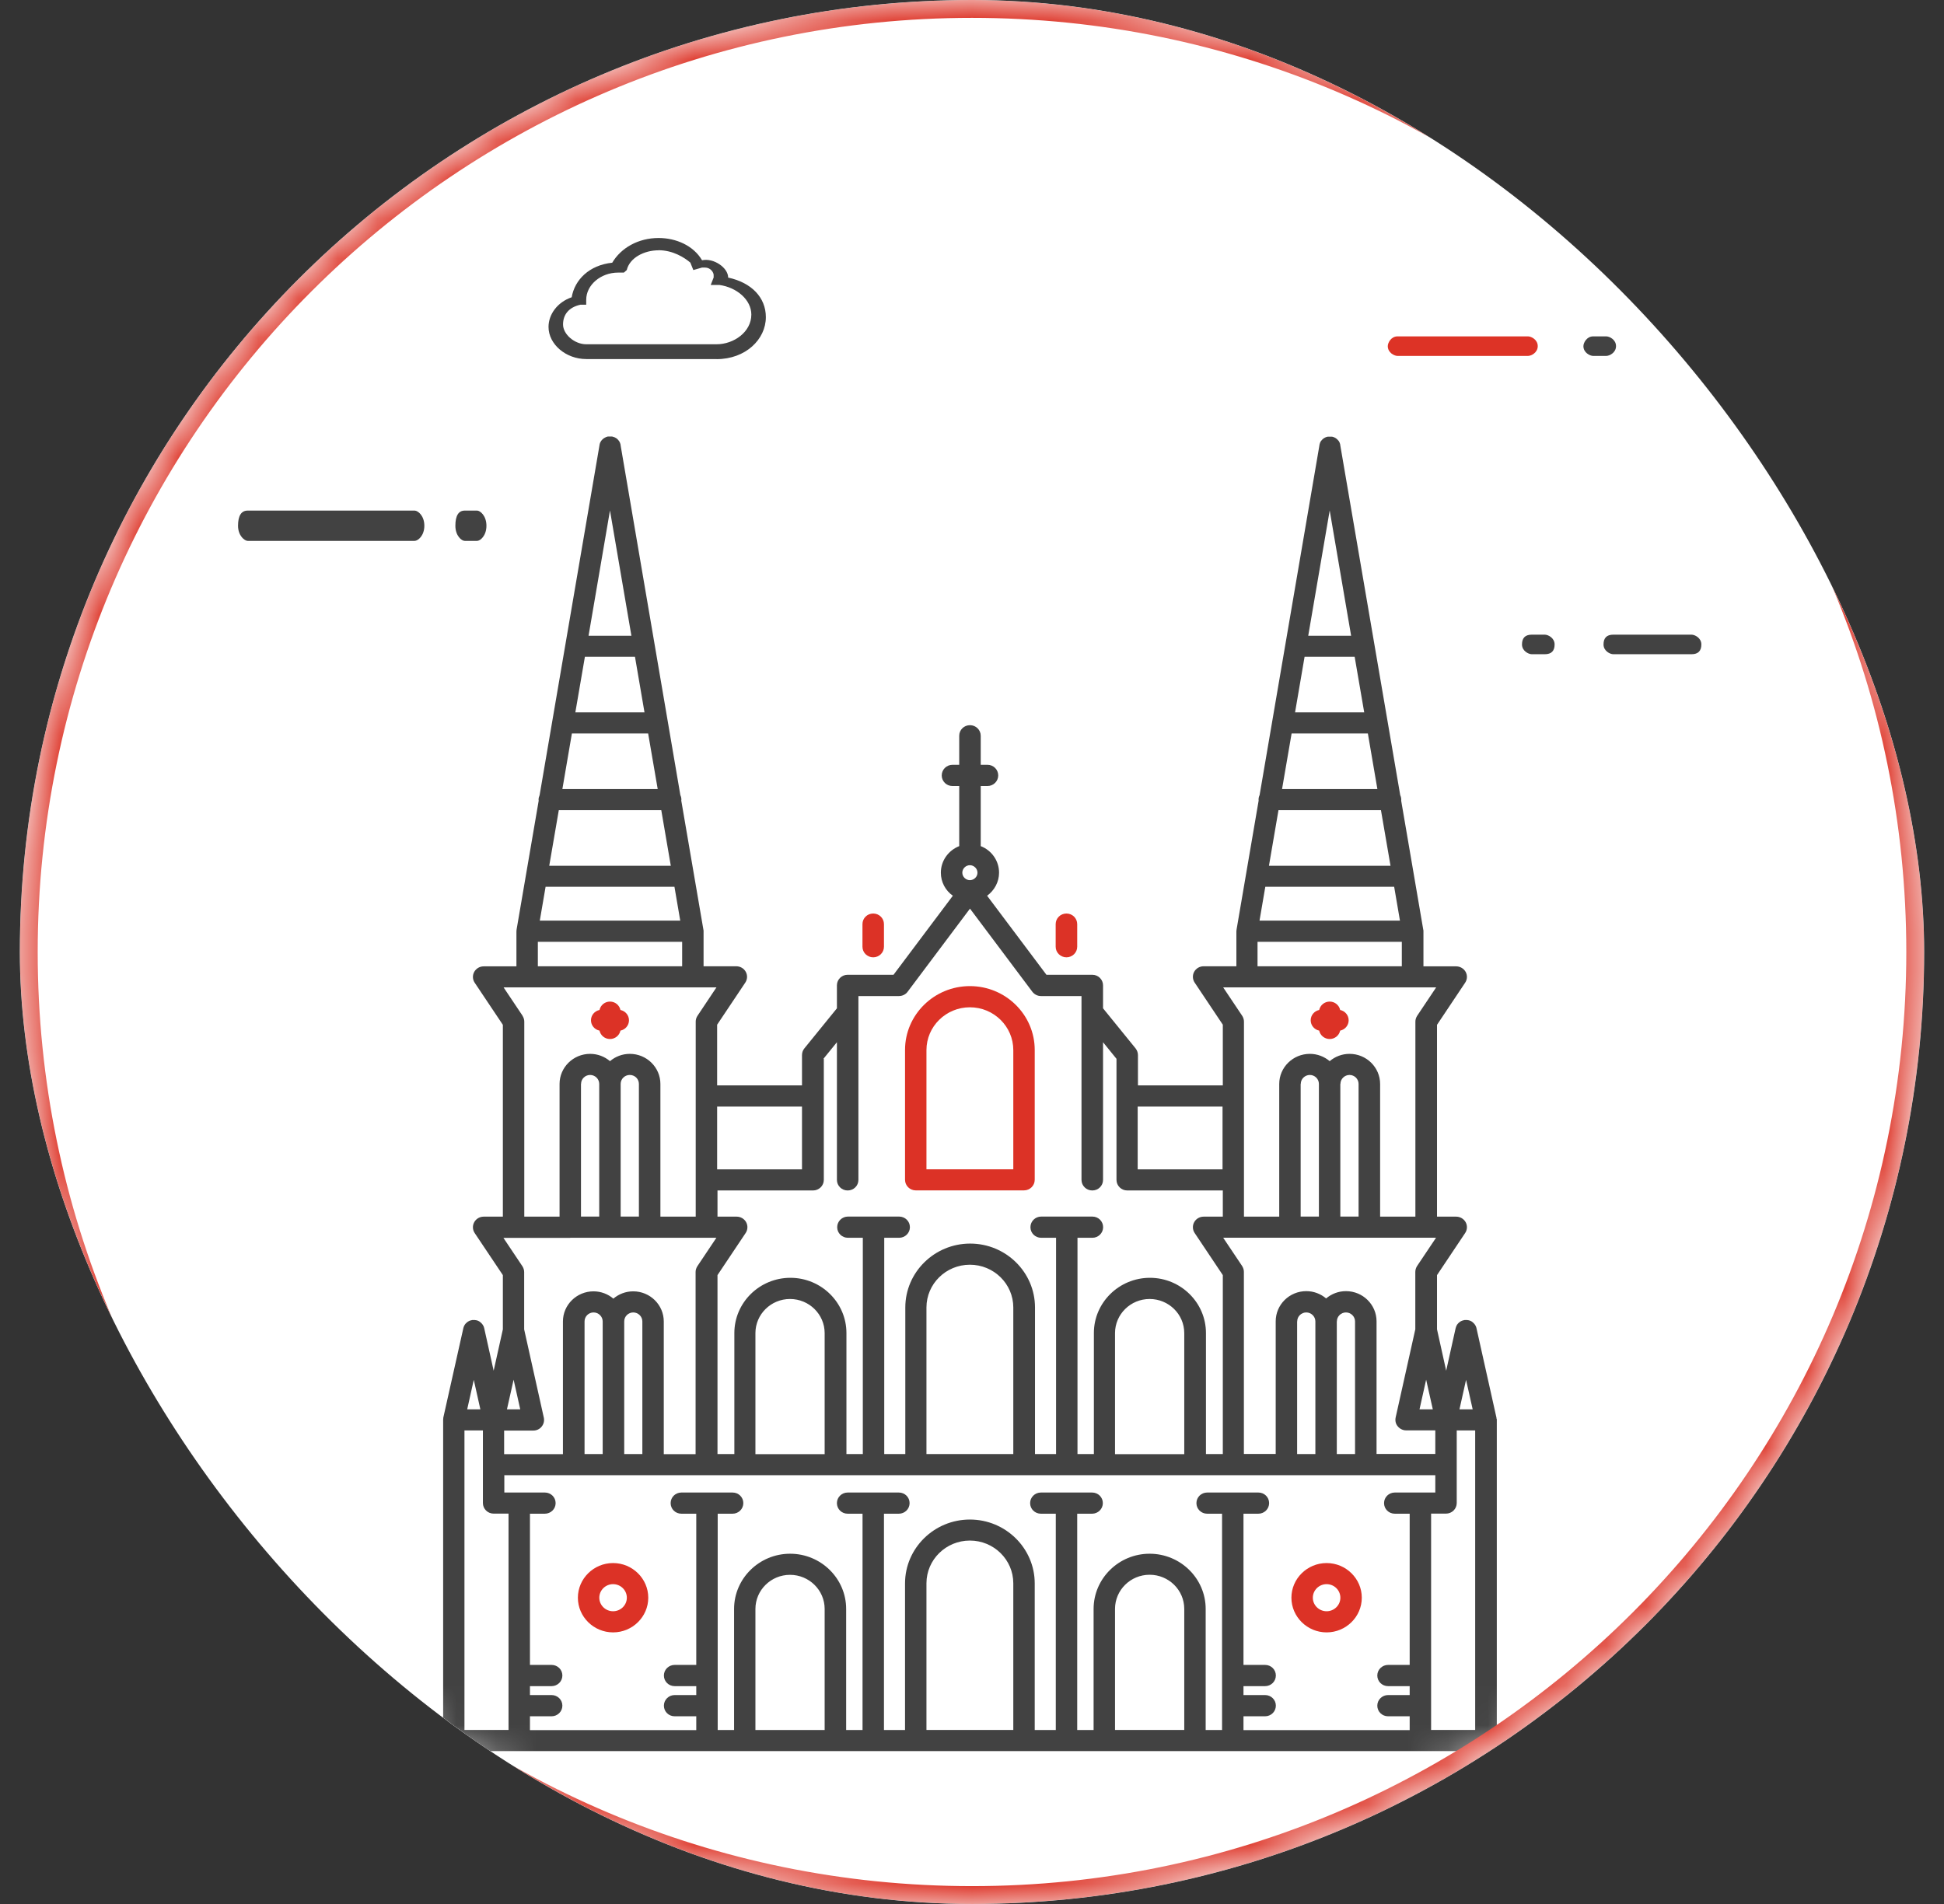 <svg width="49" height="48" viewBox="0 0 49 48" fill="none" xmlns="http://www.w3.org/2000/svg">
<rect x="0" y="0" width="49" height="48" fill="#333333" stroke="none"/>
<g clip-path="url(#clip0_39_1192)">
<rect x="0.5" width="48" height="48" rx="24" fill="white"/>
<g clip-path="url(#clip1_39_1192)">
<mask id="mask0_39_1192" style="mask-type:alpha" maskUnits="userSpaceOnUse" x="0" y="0" width="49" height="48">
<path d="M48.5 24C48.5 10.745 37.755 0 24.5 0C11.245 0 0.5 10.745 0.5 24C0.5 37.255 11.245 48 24.5 48C37.755 48 48.5 37.255 48.5 24Z" fill="white"/>
</mask>
<g mask="url(#mask0_39_1192)">
<mask id="mask1_39_1192" style="mask-type:luminance" maskUnits="userSpaceOnUse" x="8" y="12" width="33" height="34">
<path d="M40.594 12.349H8.554V45.346H40.594V12.349Z" fill="white"/>
</mask>
<g mask="url(#mask1_39_1192)">
</g>
<g clip-path="url(#clip2_39_1192)">
<path d="M23.081 30.01H25.81C25.958 30.01 26.081 29.892 26.081 29.743V26.47C26.081 25.582 25.348 24.86 24.447 24.86C23.546 24.86 22.812 25.582 22.812 26.47V29.743C22.812 29.889 22.932 30.01 23.083 30.01H23.081ZM23.352 26.473C23.352 25.878 23.843 25.394 24.447 25.394C25.05 25.394 25.541 25.878 25.541 26.473V29.478H23.352V26.473Z" fill="#DC3226"/>
<path d="M15.453 39.405C14.965 39.405 14.566 39.798 14.566 40.279C14.566 40.76 14.965 41.153 15.453 41.153C15.941 41.153 16.34 40.76 16.34 40.279C16.34 39.798 15.941 39.405 15.453 39.405ZM15.453 40.62C15.262 40.62 15.106 40.467 15.106 40.279C15.106 40.09 15.262 39.937 15.453 39.937C15.644 39.937 15.8 40.09 15.8 40.279C15.8 40.467 15.644 40.62 15.453 40.62Z" fill="#DC3226"/>
<path d="M15.111 25.982C15.137 26.103 15.245 26.194 15.375 26.194C15.505 26.194 15.613 26.103 15.639 25.982C15.762 25.957 15.854 25.85 15.854 25.722C15.854 25.594 15.762 25.487 15.639 25.462C15.613 25.341 15.505 25.25 15.375 25.25C15.245 25.25 15.137 25.341 15.111 25.462C14.988 25.487 14.896 25.594 14.896 25.722C14.896 25.85 14.988 25.957 15.111 25.982Z" fill="#DC3226"/>
<path d="M22.01 24.134C22.159 24.134 22.281 24.016 22.281 23.867V23.298C22.281 23.151 22.161 23.03 22.01 23.03C21.859 23.03 21.739 23.149 21.739 23.298V23.867C21.739 24.014 21.859 24.134 22.01 24.134Z" fill="#DC3226"/>
<path d="M37.721 35.767C37.721 35.767 37.721 35.749 37.719 35.739L37.216 33.485C37.216 33.485 37.212 33.473 37.212 33.469C37.209 33.459 37.207 33.45 37.202 33.441C37.2 33.434 37.195 33.425 37.19 33.417C37.186 33.41 37.183 33.404 37.178 33.397C37.174 33.39 37.167 33.383 37.162 33.376C37.157 33.369 37.153 33.364 37.145 33.357C37.138 33.35 37.131 33.345 37.124 33.339C37.117 33.334 37.112 33.327 37.105 33.322C37.098 33.318 37.089 33.313 37.082 33.308C37.075 33.304 37.068 33.301 37.06 33.297C37.051 33.292 37.039 33.29 37.03 33.287C37.025 33.287 37.02 33.283 37.013 33.283C37.013 33.283 37.011 33.283 37.009 33.283C36.999 33.283 36.987 33.28 36.978 33.278C36.971 33.278 36.964 33.278 36.954 33.278C36.945 33.278 36.94 33.278 36.931 33.278C36.921 33.278 36.91 33.278 36.9 33.283C36.9 33.283 36.898 33.283 36.895 33.283C36.891 33.283 36.884 33.287 36.879 33.287C36.87 33.29 36.858 33.292 36.848 33.297C36.841 33.299 36.834 33.304 36.825 33.308C36.818 33.313 36.808 33.315 36.801 33.322C36.794 33.327 36.787 33.334 36.78 33.339C36.773 33.343 36.766 33.35 36.761 33.355C36.754 33.362 36.749 33.366 36.745 33.373C36.74 33.38 36.733 33.387 36.728 33.394C36.723 33.401 36.718 33.408 36.716 33.417C36.712 33.425 36.707 33.431 36.704 33.441C36.7 33.45 36.697 33.459 36.695 33.469C36.695 33.473 36.69 33.48 36.69 33.485L36.452 34.556L36.221 33.513V32.146L36.931 31.084C36.985 31.003 36.99 30.898 36.943 30.812C36.895 30.726 36.803 30.672 36.704 30.672H36.221V25.836L36.931 24.773C36.985 24.692 36.99 24.588 36.943 24.502C36.895 24.416 36.803 24.362 36.704 24.362H35.879V23.479C35.879 23.465 35.879 23.449 35.874 23.435L35.318 20.186C35.318 20.186 35.32 20.169 35.32 20.16C35.32 20.12 35.31 20.081 35.294 20.048L33.782 11.221C33.782 11.221 33.782 11.216 33.782 11.214C33.782 11.204 33.777 11.195 33.775 11.186C33.773 11.179 33.77 11.17 33.768 11.163C33.766 11.156 33.761 11.146 33.756 11.139C33.751 11.132 33.749 11.123 33.742 11.116C33.737 11.109 33.733 11.102 33.725 11.098C33.721 11.091 33.714 11.084 33.709 11.079C33.702 11.072 33.697 11.067 33.69 11.063C33.683 11.058 33.676 11.051 33.669 11.046C33.662 11.042 33.655 11.037 33.648 11.035C33.641 11.03 33.631 11.025 33.624 11.023C33.617 11.021 33.61 11.019 33.603 11.016C33.593 11.014 33.584 11.009 33.572 11.009C33.57 11.009 33.567 11.009 33.565 11.009C33.56 11.009 33.556 11.009 33.548 11.009C33.539 11.009 33.53 11.009 33.52 11.009C33.511 11.009 33.501 11.009 33.492 11.009C33.487 11.009 33.483 11.009 33.475 11.009C33.473 11.009 33.471 11.009 33.468 11.009C33.459 11.009 33.45 11.014 33.438 11.016C33.431 11.019 33.423 11.021 33.416 11.023C33.407 11.028 33.4 11.03 33.393 11.035C33.386 11.04 33.379 11.042 33.372 11.046C33.365 11.051 33.358 11.056 33.35 11.063C33.343 11.067 33.336 11.074 33.331 11.079C33.325 11.086 33.32 11.093 33.315 11.098C33.31 11.105 33.303 11.109 33.298 11.116C33.294 11.123 33.289 11.13 33.284 11.139C33.28 11.146 33.275 11.156 33.273 11.163C33.27 11.17 33.268 11.177 33.266 11.186C33.263 11.195 33.261 11.204 33.258 11.214C33.258 11.216 33.258 11.218 33.258 11.221L31.749 20.046C31.732 20.081 31.723 20.118 31.723 20.158C31.723 20.167 31.723 20.174 31.725 20.183L31.169 23.432C31.166 23.446 31.164 23.463 31.164 23.477V24.36H30.338C30.239 24.36 30.147 24.413 30.1 24.499C30.053 24.585 30.058 24.69 30.112 24.771L30.822 25.833V27.363H28.683V26.598C28.683 26.538 28.661 26.48 28.624 26.431L27.803 25.42V24.841C27.803 24.695 27.683 24.574 27.532 24.574H26.376L24.881 22.582C25.062 22.449 25.182 22.238 25.182 22.001C25.182 21.696 24.991 21.436 24.72 21.331V19.816H24.89C25.038 19.816 25.161 19.697 25.161 19.549C25.161 19.4 25.041 19.281 24.89 19.281H24.72V18.549C24.72 18.403 24.6 18.282 24.449 18.282C24.298 18.282 24.178 18.4 24.178 18.549V19.281H24.008C23.859 19.281 23.737 19.4 23.737 19.549C23.737 19.697 23.857 19.816 24.008 19.816H24.178V21.331C23.906 21.438 23.715 21.698 23.715 22.001C23.715 22.24 23.833 22.452 24.017 22.582L22.522 24.574H21.366C21.218 24.574 21.095 24.692 21.095 24.841V25.42L20.274 26.431C20.236 26.477 20.215 26.538 20.215 26.598V27.363H18.076V25.833L18.786 24.771C18.84 24.69 18.845 24.585 18.797 24.499C18.75 24.413 18.658 24.36 18.559 24.36H17.734V23.477C17.734 23.463 17.734 23.446 17.729 23.432L17.172 20.183C17.172 20.183 17.175 20.167 17.175 20.158C17.175 20.118 17.165 20.078 17.149 20.046L15.642 11.221C15.642 11.221 15.642 11.216 15.642 11.214C15.642 11.204 15.637 11.195 15.635 11.186C15.632 11.179 15.63 11.17 15.627 11.163C15.625 11.156 15.62 11.146 15.616 11.139C15.611 11.132 15.606 11.123 15.602 11.116C15.597 11.109 15.592 11.105 15.587 11.098C15.583 11.091 15.576 11.084 15.569 11.077C15.564 11.072 15.557 11.065 15.55 11.06C15.543 11.056 15.536 11.049 15.528 11.044C15.521 11.04 15.514 11.037 15.507 11.033C15.498 11.028 15.491 11.023 15.481 11.021C15.474 11.019 15.467 11.016 15.46 11.014C15.451 11.012 15.441 11.007 15.429 11.005C15.427 11.005 15.425 11.005 15.422 11.005C15.418 11.005 15.413 11.005 15.406 11.005C15.396 11.005 15.387 11.005 15.377 11.005C15.368 11.005 15.359 11.005 15.347 11.005C15.342 11.005 15.337 11.005 15.33 11.005C15.328 11.005 15.326 11.005 15.323 11.005C15.314 11.005 15.302 11.009 15.293 11.014C15.286 11.014 15.278 11.019 15.271 11.021C15.262 11.025 15.255 11.03 15.245 11.035C15.238 11.04 15.231 11.042 15.224 11.046C15.217 11.051 15.21 11.058 15.203 11.063C15.196 11.067 15.191 11.072 15.184 11.079C15.177 11.086 15.172 11.093 15.165 11.1C15.161 11.107 15.156 11.111 15.151 11.118C15.146 11.126 15.142 11.135 15.137 11.142C15.132 11.149 15.13 11.156 15.125 11.165C15.123 11.172 15.12 11.181 15.118 11.188C15.116 11.197 15.113 11.207 15.111 11.216C15.111 11.218 15.111 11.221 15.111 11.223L13.601 20.048C13.585 20.083 13.575 20.12 13.575 20.16C13.575 20.169 13.575 20.176 13.578 20.186L13.021 23.435C13.019 23.449 13.017 23.465 13.017 23.479V24.362H12.191C12.092 24.362 12 24.416 11.953 24.502C11.906 24.588 11.91 24.692 11.964 24.773L12.675 25.836V30.672H12.191C12.092 30.672 12 30.726 11.953 30.812C11.906 30.898 11.91 31.003 11.964 31.084L12.675 32.146V33.513L12.443 34.556L12.205 33.485C12.205 33.485 12.2 33.473 12.2 33.469C12.198 33.459 12.196 33.45 12.191 33.441C12.189 33.434 12.184 33.425 12.179 33.417C12.175 33.41 12.172 33.404 12.167 33.397C12.163 33.39 12.156 33.383 12.151 33.376C12.146 33.369 12.141 33.364 12.134 33.357C12.127 33.35 12.12 33.345 12.113 33.339C12.106 33.334 12.101 33.327 12.094 33.322C12.087 33.318 12.078 33.313 12.071 33.308C12.064 33.304 12.056 33.301 12.05 33.297C12.04 33.292 12.028 33.29 12.019 33.287C12.014 33.287 12.009 33.283 12.002 33.283C12.002 33.283 12 33.283 11.998 33.283C11.988 33.283 11.976 33.28 11.964 33.278C11.957 33.278 11.95 33.278 11.941 33.278C11.934 33.278 11.927 33.278 11.917 33.278C11.906 33.278 11.896 33.278 11.887 33.283C11.887 33.283 11.884 33.283 11.882 33.283C11.877 33.283 11.87 33.287 11.866 33.287C11.856 33.29 11.844 33.294 11.835 33.297C11.828 33.299 11.821 33.304 11.814 33.308C11.806 33.313 11.797 33.318 11.79 33.322C11.783 33.327 11.776 33.331 11.771 33.339C11.764 33.343 11.757 33.35 11.75 33.355C11.745 33.359 11.738 33.366 11.733 33.373C11.729 33.38 11.722 33.387 11.717 33.394C11.712 33.401 11.707 33.408 11.705 33.415C11.7 33.422 11.696 33.429 11.693 33.438C11.689 33.448 11.686 33.457 11.684 33.466C11.684 33.471 11.679 33.478 11.679 33.483L11.174 35.739C11.174 35.749 11.174 35.758 11.172 35.767C11.172 35.777 11.17 35.786 11.17 35.795V43.879C11.17 44.025 11.29 44.146 11.441 44.146H37.457C37.605 44.146 37.728 44.028 37.728 43.879V35.795C37.728 35.786 37.728 35.777 37.726 35.767H37.721ZM35.157 37.627C35.008 37.627 34.886 37.745 34.886 37.894C34.886 38.043 35.006 38.161 35.157 38.161H35.532V41.973H34.987C34.839 41.973 34.716 42.092 34.716 42.24C34.716 42.389 34.836 42.508 34.987 42.508H35.532V42.733H34.987C34.839 42.733 34.716 42.852 34.716 43C34.716 43.149 34.836 43.268 34.987 43.268H35.532V43.616H31.343V43.268H31.888C32.037 43.268 32.159 43.149 32.159 43C32.159 42.852 32.039 42.733 31.888 42.733H31.343V42.508H31.888C32.037 42.508 32.159 42.389 32.159 42.24C32.159 42.092 32.039 41.973 31.888 41.973H31.343V38.161H31.718C31.867 38.161 31.989 38.043 31.989 37.894C31.989 37.745 31.869 37.627 31.718 37.627H30.428C30.279 37.627 30.157 37.745 30.157 37.894C30.157 38.043 30.277 38.161 30.428 38.161H30.803V43.614H30.39V40.562C30.39 39.795 29.756 39.17 28.977 39.17C28.199 39.17 27.565 39.795 27.565 40.562V43.614H27.152V38.161H27.527C27.675 38.161 27.798 38.043 27.798 37.894C27.798 37.745 27.678 37.627 27.527 37.627H26.237C26.088 37.627 25.965 37.745 25.965 37.894C25.965 38.043 26.086 38.161 26.237 38.161H26.612V43.614H26.081V39.919C26.081 39.031 25.348 38.308 24.447 38.308C23.546 38.308 22.812 39.031 22.812 39.919V43.614H22.281V38.161H22.656C22.805 38.161 22.927 38.043 22.927 37.894C22.927 37.745 22.807 37.627 22.656 37.627H21.366C21.218 37.627 21.095 37.745 21.095 37.894C21.095 38.043 21.215 38.161 21.366 38.161H21.741V43.614H21.328V40.562C21.328 39.795 20.694 39.17 19.916 39.17C19.137 39.17 18.503 39.795 18.503 40.562V43.614H18.09V38.161H18.465C18.614 38.161 18.736 38.043 18.736 37.894C18.736 37.745 18.616 37.627 18.465 37.627H17.175C17.026 37.627 16.904 37.745 16.904 37.894C16.904 38.043 17.024 38.161 17.175 38.161H17.55V41.973H17.005C16.856 41.973 16.734 42.092 16.734 42.24C16.734 42.389 16.854 42.508 17.005 42.508H17.55V42.733H17.005C16.856 42.733 16.734 42.852 16.734 43C16.734 43.149 16.854 43.268 17.005 43.268H17.55V43.616H13.358V43.268H13.903C14.052 43.268 14.175 43.149 14.175 43C14.175 42.852 14.054 42.733 13.903 42.733H13.358V42.508H13.903C14.052 42.508 14.175 42.389 14.175 42.24C14.175 42.092 14.054 41.973 13.903 41.973H13.358V38.161H13.733C13.882 38.161 14.005 38.043 14.005 37.894C14.005 37.745 13.884 37.627 13.733 37.627H12.712V37.19H36.178V37.627H35.157ZM11.941 34.782L12.108 35.53H11.776L11.943 34.782H11.941ZM14.375 31.205H18.057L17.578 31.921C17.55 31.965 17.533 32.016 17.533 32.067V36.66H16.731V33.315C16.731 32.897 16.387 32.555 15.96 32.555C15.769 32.555 15.595 32.625 15.46 32.739C15.326 32.625 15.151 32.555 14.96 32.555C14.536 32.555 14.189 32.895 14.189 33.315V36.66H12.707V36.065H13.443C13.526 36.065 13.604 36.028 13.653 35.965C13.705 35.902 13.724 35.821 13.708 35.742L13.212 33.515V32.069C13.212 32.018 13.196 31.967 13.168 31.923L12.689 31.207H14.37L14.375 31.205ZM14.646 27.326C14.646 27.2 14.75 27.1 14.875 27.1C15 27.1 15.104 27.202 15.104 27.326V30.67H14.644V27.326H14.646ZM15.875 27.1C16.003 27.1 16.104 27.202 16.104 27.326V30.67H15.644V27.326C15.644 27.2 15.748 27.1 15.873 27.1H15.875ZM15.734 36.657V33.313C15.734 33.187 15.837 33.087 15.962 33.087C16.087 33.087 16.191 33.19 16.191 33.313V36.657H15.731H15.734ZM14.734 36.657V33.313C14.734 33.187 14.837 33.087 14.962 33.087C15.087 33.087 15.191 33.19 15.191 33.313V36.657H14.731H14.734ZM12.778 35.53L12.946 34.782L13.113 35.53H12.781H12.778ZM19.913 32.748C20.394 32.748 20.786 33.134 20.786 33.608V36.66H19.041V33.608C19.041 33.134 19.432 32.748 19.913 32.748ZM24.447 31.884C25.05 31.884 25.541 32.367 25.541 32.962V36.657H23.352V32.962C23.352 32.367 23.843 31.884 24.447 31.884ZM28.977 32.748C29.459 32.748 29.85 33.134 29.85 33.608V36.66H28.105V33.608C28.105 33.134 28.496 32.748 28.977 32.748ZM31.31 31.918L30.831 31.203H36.197L35.718 31.918C35.69 31.962 35.674 32.014 35.674 32.065V33.511L35.178 35.737C35.162 35.816 35.178 35.898 35.233 35.96C35.285 36.023 35.362 36.06 35.443 36.06H36.178V36.655H34.697V33.311C34.697 32.892 34.353 32.55 33.926 32.55C33.735 32.55 33.56 32.62 33.426 32.734C33.291 32.62 33.117 32.55 32.926 32.55C32.501 32.55 32.155 32.89 32.155 33.311V36.655H31.353V32.062C31.353 32.011 31.336 31.96 31.308 31.916L31.31 31.918ZM32.787 27.326C32.787 27.2 32.891 27.1 33.016 27.1C33.141 27.1 33.244 27.202 33.244 27.326V30.67H32.784V27.326H32.787ZM33.787 27.326C33.787 27.2 33.891 27.1 34.016 27.1C34.141 27.1 34.244 27.202 34.244 27.326V30.67H33.784V27.326H33.787ZM36.112 35.53H35.78L35.947 34.782L36.115 35.53H36.112ZM32.697 33.313C32.697 33.187 32.801 33.087 32.926 33.087C33.051 33.087 33.155 33.19 33.155 33.313V36.657H32.695V33.313H32.697ZM33.697 33.313C33.697 33.187 33.801 33.087 33.926 33.087C34.051 33.087 34.155 33.19 34.155 33.313V36.657H33.695V33.313H33.697ZM36.952 34.782L37.12 35.53H36.787L36.954 34.782H36.952ZM33.516 23.209H31.747L31.893 22.356H35.141L35.287 23.209H33.518H33.516ZM32.223 20.425H34.808L35.049 21.826H31.985L32.225 20.425H32.223ZM32.553 18.491H34.478L34.718 19.893H32.315L32.556 18.491H32.553ZM32.883 16.557H34.145L34.386 17.959H32.643L32.883 16.557ZM33.516 12.869L34.056 16.027H32.975L33.516 12.869ZM31.697 23.744H35.334V24.36H31.697V23.744ZM33.428 24.892H36.2L35.721 25.608C35.693 25.652 35.676 25.703 35.676 25.754V30.672H34.787V27.328C34.787 26.91 34.443 26.568 34.016 26.568C33.825 26.568 33.65 26.638 33.516 26.752C33.381 26.638 33.206 26.568 33.016 26.568C32.591 26.568 32.244 26.907 32.244 27.328V30.672H31.355V25.754C31.355 25.703 31.338 25.652 31.31 25.608L30.831 24.892H33.426H33.428ZM30.815 27.897V29.48H28.676V27.897H30.815ZM24.638 22.001C24.638 22.105 24.55 22.189 24.447 22.189C24.343 22.189 24.256 22.103 24.256 22.001C24.256 21.898 24.343 21.812 24.447 21.812C24.55 21.812 24.638 21.898 24.638 22.001ZM20.755 26.693L21.095 26.275V29.745C21.095 29.892 21.215 30.012 21.366 30.012C21.517 30.012 21.637 29.894 21.637 29.745V25.111H22.659C22.744 25.111 22.826 25.071 22.876 25.004L24.449 22.907L26.022 25.004C26.074 25.071 26.154 25.111 26.239 25.111H27.26V29.745C27.26 29.892 27.381 30.012 27.532 30.012C27.683 30.012 27.803 29.894 27.803 29.745V26.275L28.142 26.693V29.745C28.142 29.892 28.263 30.012 28.414 30.012H30.822V30.672H30.338C30.239 30.672 30.147 30.726 30.1 30.812C30.053 30.898 30.058 31.003 30.112 31.084L30.822 32.146V36.657H30.397V33.606C30.397 32.839 29.763 32.214 28.985 32.214C28.206 32.214 27.572 32.839 27.572 33.606V36.657H27.159V31.205H27.534C27.683 31.205 27.805 31.086 27.805 30.938C27.805 30.789 27.685 30.67 27.534 30.67H26.244C26.095 30.67 25.973 30.789 25.973 30.938C25.973 31.086 26.093 31.205 26.244 31.205H26.619V36.657H26.088V32.962C26.088 32.074 25.355 31.351 24.454 31.351C23.553 31.351 22.819 32.074 22.819 32.962V36.657H22.288V31.205H22.663C22.812 31.205 22.935 31.086 22.935 30.938C22.935 30.789 22.814 30.67 22.663 30.67H21.373C21.225 30.67 21.102 30.789 21.102 30.938C21.102 31.086 21.222 31.205 21.373 31.205H21.748V36.657H21.335V33.606C21.335 32.839 20.701 32.214 19.923 32.214C19.144 32.214 18.51 32.839 18.51 33.606V36.657H18.085V32.146L18.795 31.084C18.849 31.003 18.854 30.898 18.807 30.812C18.76 30.726 18.668 30.672 18.569 30.672H18.085V30.012H20.493C20.642 30.012 20.765 29.894 20.765 29.745V26.693H20.755ZM20.215 27.897V29.48H18.076V27.897H20.215ZM15.375 23.209H13.606L13.752 22.356H17L17.146 23.209H15.377H15.375ZM14.083 20.425H16.668L16.908 21.826H13.844L14.085 20.425H14.083ZM14.413 18.491H16.337L16.578 19.893H14.175L14.415 18.491H14.413ZM14.743 16.557H16.005L16.245 17.959H14.502L14.743 16.557ZM15.375 12.869L15.915 16.027H14.835L15.375 12.869ZM13.557 23.744H17.194V24.36H13.557V23.744ZM13.172 25.608L12.693 24.892H18.059L17.581 25.608C17.552 25.652 17.536 25.703 17.536 25.754V30.672H16.646V27.328C16.646 26.91 16.302 26.568 15.875 26.568C15.684 26.568 15.51 26.638 15.375 26.752C15.241 26.638 15.066 26.568 14.875 26.568C14.451 26.568 14.104 26.907 14.104 27.328V30.672H13.215V25.754C13.215 25.703 13.198 25.652 13.17 25.608H13.172ZM11.707 36.062H12.172V37.892C12.172 38.038 12.292 38.159 12.443 38.159H12.818V43.612H11.707V36.062ZM19.041 40.562C19.041 40.088 19.432 39.702 19.913 39.702C20.394 39.702 20.786 40.088 20.786 40.562V43.614H19.041V40.562ZM23.352 39.916C23.352 39.321 23.843 38.838 24.447 38.838C25.05 38.838 25.541 39.321 25.541 39.916V43.612H23.352V39.916ZM28.105 43.612V40.56C28.105 40.086 28.496 39.7 28.977 39.7C29.459 39.7 29.85 40.086 29.85 40.56V43.612H28.105ZM37.183 43.612H36.072V38.159H36.447C36.596 38.159 36.718 38.04 36.718 37.892V36.062H37.183V43.612Z" fill="#424242"/>
<path d="M33.438 39.405C32.95 39.405 32.551 39.798 32.551 40.279C32.551 40.76 32.95 41.153 33.438 41.153C33.926 41.153 34.325 40.76 34.325 40.279C34.325 39.798 33.926 39.405 33.438 39.405ZM33.438 40.62C33.247 40.62 33.091 40.467 33.091 40.279C33.091 40.09 33.247 39.937 33.438 39.937C33.629 39.937 33.785 40.09 33.785 40.279C33.785 40.467 33.629 40.62 33.438 40.62Z" fill="#DC3226"/>
<path d="M33.251 25.982C33.277 26.103 33.386 26.194 33.516 26.194C33.645 26.194 33.754 26.103 33.78 25.982C33.902 25.957 33.994 25.85 33.994 25.722C33.994 25.594 33.902 25.487 33.78 25.462C33.754 25.341 33.645 25.25 33.516 25.25C33.386 25.25 33.277 25.341 33.251 25.462C33.129 25.487 33.037 25.594 33.037 25.722C33.037 25.85 33.129 25.957 33.251 25.982Z" fill="#DC3226"/>
<path d="M26.881 24.134C27.029 24.134 27.152 24.016 27.152 23.867V23.298C27.152 23.151 27.032 23.03 26.881 23.03C26.73 23.03 26.609 23.149 26.609 23.298V23.867C26.609 24.014 26.73 24.134 26.881 24.134Z" fill="#DC3226"/>
</g>
<path d="M10.451 13.636H6.244C6.165 13.636 6 13.507 6 13.254C6 13.001 6.082 12.872 6.244 12.872H10.451C10.534 12.872 10.696 13.001 10.696 13.254C10.696 13.507 10.534 13.636 10.451 13.636Z" fill="#424242"/>
<path d="M12.026 13.636H11.714C11.634 13.636 11.478 13.507 11.478 13.254C11.478 13.001 11.558 12.872 11.714 12.872H12.026C12.102 12.872 12.261 13.001 12.261 13.254C12.261 13.507 12.105 13.636 12.026 13.636Z" fill="#424242"/>
<path d="M18.062 9.052H14.776C14.264 9.052 13.826 8.679 13.826 8.242C13.826 7.929 14.046 7.619 14.41 7.494C14.484 7.058 14.848 6.684 15.432 6.623C15.652 6.249 16.09 6 16.6 6C17.038 6 17.476 6.188 17.696 6.561C17.988 6.498 18.354 6.749 18.354 6.998C18.938 7.123 19.304 7.497 19.304 7.995C19.304 8.556 18.792 9.054 18.062 9.054V9.052ZM16.602 6.31C16.236 6.31 15.872 6.498 15.798 6.808L15.726 6.872H15.58C15.142 6.872 14.776 7.184 14.776 7.558V7.682H14.63C14.338 7.746 14.192 7.931 14.192 8.18C14.192 8.43 14.484 8.679 14.776 8.679H18.062C18.5 8.679 18.938 8.366 18.938 7.931C18.938 7.558 18.572 7.245 18.134 7.184H17.914L17.988 6.996V6.933C17.988 6.87 17.914 6.745 17.768 6.745H17.696L17.476 6.808L17.401 6.621C17.256 6.496 16.964 6.308 16.597 6.308L16.602 6.31Z" fill="#424242"/>
<path d="M48.3 24C48.3 10.856 37.644 0.2 24.5 0.2C11.356 0.2 0.7 10.856 0.7 24C0.7 37.144 11.356 47.8 24.5 47.8C37.644 47.8 48.3 37.144 48.3 24Z" stroke="#DD3326" stroke-width="0.5"/>
<path d="M42.637 16.493H40.664C40.582 16.493 40.418 16.411 40.418 16.247C40.418 16.082 40.5 16 40.664 16H42.637C42.719 16 42.884 16.082 42.884 16.247C42.884 16.411 42.801 16.493 42.637 16.493Z" fill="#424242"/>
<path d="M38.514 8.973H35.226C35.144 8.973 34.98 8.891 34.98 8.726C34.98 8.644 35.062 8.48 35.226 8.48H38.514C38.596 8.48 38.76 8.562 38.76 8.726C38.76 8.891 38.596 8.973 38.514 8.973Z" fill="#DD3326"/>
<path d="M40.486 8.973H40.158C40.076 8.973 39.911 8.891 39.911 8.726C39.911 8.644 39.993 8.48 40.158 8.48H40.486C40.569 8.48 40.733 8.562 40.733 8.726C40.733 8.891 40.569 8.973 40.486 8.973Z" fill="#424242"/>
<path d="M38.938 16.493H38.61C38.527 16.493 38.363 16.411 38.363 16.247C38.363 16.082 38.445 16 38.61 16H38.938C39.021 16 39.185 16.082 39.185 16.247C39.185 16.411 39.103 16.493 38.938 16.493Z" fill="#424242"/>
</g>
</g>
</g>
<defs>
<clipPath id="clip0_39_1192">
<rect x="0.5" width="48" height="48" rx="24" fill="white"/>
</clipPath>
<clipPath id="clip1_39_1192">
<rect width="48" height="48" fill="white" transform="translate(0.5)"/>
</clipPath>
<clipPath id="clip2_39_1192">
<rect width="26.556" height="33.146" fill="white" transform="translate(11.167 11)"/>
</clipPath>
</defs>
</svg>
